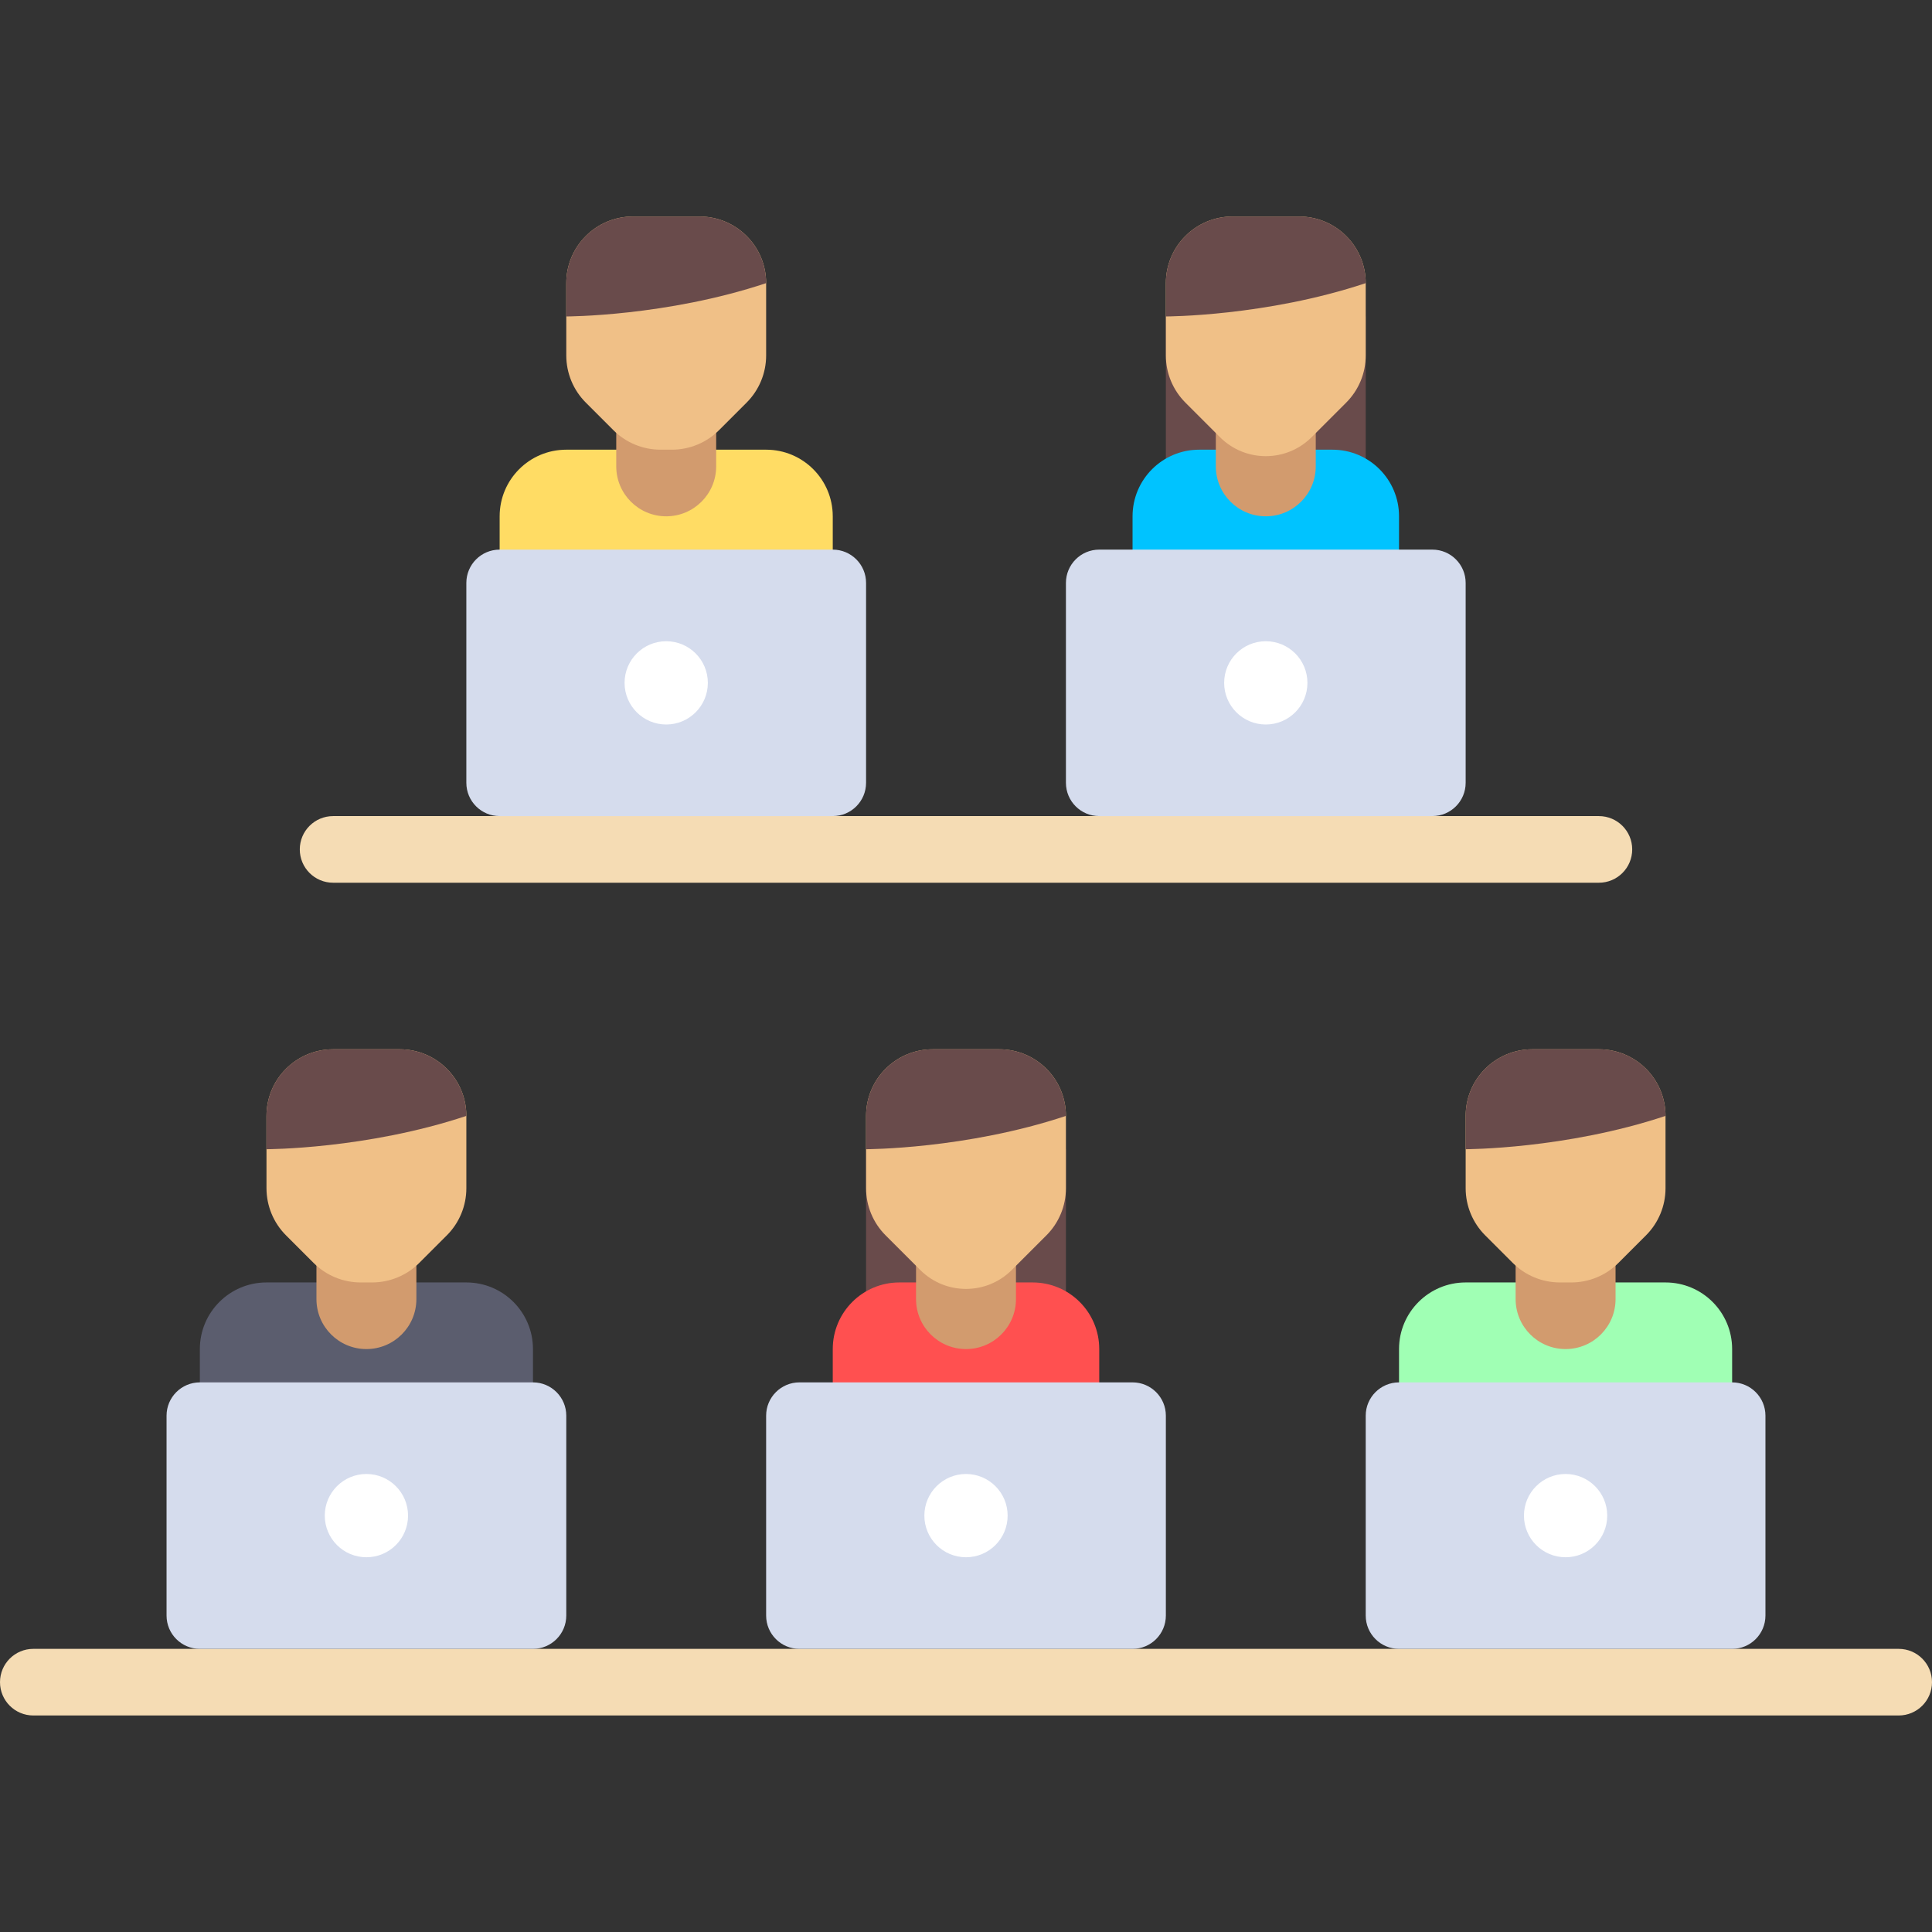 <?xml version="1.0" encoding="iso-8859-1"?>
<!-- Uploaded to: SVG Repo, www.svgrepo.com, Generator: SVG Repo Mixer Tools -->
<svg version="1.1" id="Layer_1" xmlns="http://www.w3.org/2000/svg" xmlns:xlink="http://www.w3.org/1999/xlink" 
	 viewBox="0 0 512 512" xml:space="preserve">
<rect x="0" y="0" width="512" height="512" fill="#333333" stroke="none"/>
<path style="fill:#FFDC64;" d="M203.034,119.172h-52.966c-9.75,0-17.655,7.904-17.655,17.655v17.655h88.276v-17.655
	C220.69,127.076,212.785,119.172,203.034,119.172z"/>
<g>
	<path style="fill:#F5DCB4;" d="M503.172,454.621H8.828c-4.879,0-8.828-3.953-8.828-8.828s3.948-8.828,8.828-8.828h494.345
		c4.879,0,8.828,3.953,8.828,8.828S508.052,454.621,503.172,454.621z"/>
	<path style="fill:#F5DCB4;" d="M423.724,233.931H88.276c-4.879,0-8.828-3.953-8.828-8.828c0-4.875,3.948-8.828,8.828-8.828h335.448
		c4.879,0,8.828,3.953,8.828,8.828C432.552,229.978,428.604,233.931,423.724,233.931z"/>
</g>
<path style="fill:#D5DCED;" d="M220.69,216.276h-88.276c-4.875,0-8.828-3.953-8.828-8.828v-52.966c0-4.875,3.953-8.828,8.828-8.828
	h88.276c4.875,0,8.828,3.953,8.828,8.828v52.966C229.517,212.323,225.565,216.276,220.69,216.276z"/>
<circle style="fill:#FFFFFF;" cx="176.552" cy="180.966" r="11.034"/>
<path style="fill:#D29B6E;" d="M176.552,136.828L176.552,136.828c-7.313,0-13.241-5.929-13.241-13.241v-13.241h26.483v13.241
	C189.793,130.899,183.864,136.828,176.552,136.828z"/>
<path style="fill:#F0C087;" d="M178.067,119.172h-3.029c-4.682,0-9.173-1.86-12.484-5.171l-7.313-7.313
	c-3.311-3.311-5.171-7.801-5.171-12.484v-19.17c0-9.751,7.904-17.655,17.655-17.655h17.655c9.751,0,17.655,7.904,17.655,17.655
	v19.17c0,4.682-1.86,9.173-5.171,12.484l-7.313,7.313C187.24,117.312,182.749,119.172,178.067,119.172z"/>
<g>
	<path style="fill:#694B4B;" d="M185.379,57.379h-17.655c-9.751,0-17.655,7.904-17.655,17.655v8.828c0,0,26.483,0,52.966-8.828l0,0
		C203.034,65.283,195.13,57.379,185.379,57.379z"/>
	<rect x="308.966" y="83.862" style="fill:#694B4B;" width="52.966" height="44.138"/>
</g>
<path style="fill:#00C3FF;" d="M353.103,119.172h-35.31c-9.751,0-17.655,7.904-17.655,17.655v17.655h70.621v-17.655
	C370.759,127.076,362.855,119.172,353.103,119.172z"/>
<path style="fill:#D5DCED;" d="M379.586,216.276H291.31c-4.875,0-8.828-3.953-8.828-8.828v-52.966c0-4.875,3.953-8.828,8.828-8.828
	h88.276c4.875,0,8.828,3.953,8.828,8.828v52.966C388.414,212.323,384.461,216.276,379.586,216.276z"/>
<circle style="fill:#FFFFFF;" cx="335.448" cy="180.966" r="11.034"/>
<path style="fill:#D29B6E;" d="M335.448,136.828L335.448,136.828c-7.313,0-13.241-5.929-13.241-13.241v-13.241h26.483v13.241
	C348.69,130.899,342.761,136.828,335.448,136.828z"/>
<path style="fill:#F0C087;" d="M323.305,115.857l-9.167-9.167c-3.311-3.311-5.171-7.801-5.171-12.484v-19.17
	c0-9.751,7.904-17.655,17.655-17.655h17.655c9.751,0,17.655,7.904,17.655,17.655v19.17c0,4.682-1.86,9.173-5.171,12.484
	l-9.167,9.167C340.885,122.563,330.012,122.563,323.305,115.857z"/>
<g>
	<path style="fill:#694B4B;" d="M344.276,57.379h-17.655c-9.751,0-17.655,7.904-17.655,17.655v8.828c0,0,26.483,0,52.966-8.828l0,0
		C361.931,65.283,354.027,57.379,344.276,57.379z"/>
	<rect x="229.517" y="304.552" style="fill:#694B4B;" width="52.966" height="44.138"/>
</g>
<path style="fill:#FF5050;" d="M273.655,339.862h-35.31c-9.751,0-17.655,7.904-17.655,17.655v17.655h70.621v-17.655
	C291.31,347.766,283.406,339.862,273.655,339.862z"/>
<path style="fill:#D5DCED;" d="M300.138,436.966h-88.276c-4.875,0-8.828-3.953-8.828-8.828v-52.966c0-4.875,3.953-8.828,8.828-8.828
	h88.276c4.875,0,8.828,3.953,8.828,8.828v52.966C308.966,433.013,305.013,436.966,300.138,436.966z"/>
<circle style="fill:#FFFFFF;" cx="256" cy="401.655" r="11.034"/>
<path style="fill:#D29B6E;" d="M256,357.517L256,357.517c-7.313,0-13.241-5.929-13.241-13.241v-13.241h26.483v13.241
	C269.241,351.588,263.313,357.517,256,357.517z"/>
<path style="fill:#F0C087;" d="M243.857,336.546l-9.167-9.167c-3.311-3.311-5.171-7.801-5.171-12.484v-19.17
	c0-9.751,7.904-17.655,17.655-17.655h17.655c9.751,0,17.655,7.904,17.655,17.655v19.17c0,4.682-1.86,9.173-5.171,12.484
	l-9.167,9.167C261.437,343.253,250.563,343.253,243.857,336.546z"/>
<path style="fill:#694B4B;" d="M264.828,278.069h-17.655c-9.751,0-17.655,7.904-17.655,17.655v8.828c0,0,26.483,0,52.966-8.828l0,0
	C282.483,285.973,274.579,278.069,264.828,278.069z"/>
<path style="fill:#5B5D6E;" d="M123.586,339.862H70.621c-9.75,0-17.655,7.904-17.655,17.655v17.655h88.276v-17.655
	C141.241,347.766,133.336,339.862,123.586,339.862z"/>
<path style="fill:#D5DCED;" d="M141.241,436.966H52.966c-4.875,0-8.828-3.953-8.828-8.828v-52.966c0-4.875,3.953-8.828,8.828-8.828
	h88.276c4.875,0,8.828,3.953,8.828,8.828v52.966C150.069,433.013,146.116,436.966,141.241,436.966z"/>
<circle style="fill:#FFFFFF;" cx="97.103" cy="401.655" r="11.034"/>
<path style="fill:#D29B6E;" d="M97.103,357.517L97.103,357.517c-7.313,0-13.241-5.929-13.241-13.241v-13.241h26.483v13.241
	C110.345,351.588,104.416,357.517,97.103,357.517z"/>
<path style="fill:#F0C087;" d="M98.618,339.862H95.59c-4.682,0-9.173-1.86-12.484-5.171l-7.313-7.313
	c-3.311-3.311-5.171-7.801-5.171-12.484v-19.17c0-9.751,7.904-17.655,17.655-17.655h17.655c9.751,0,17.655,7.904,17.655,17.655
	v19.17c0,4.682-1.86,9.173-5.171,12.484l-7.313,7.313C107.791,338.002,103.3,339.862,98.618,339.862z"/>
<path style="fill:#694B4B;" d="M105.931,278.069H88.276c-9.751,0-17.655,7.904-17.655,17.655v8.828c0,0,26.483,0,52.966-8.828l0,0
	C123.586,285.973,115.682,278.069,105.931,278.069z"/>
<path style="fill:#A0FFB4;" d="M441.379,339.862h-52.966c-9.75,0-17.655,7.904-17.655,17.655v17.655h88.276v-17.655
	C459.034,347.766,451.129,339.862,441.379,339.862z"/>
<path style="fill:#D5DCED;" d="M459.034,436.966h-88.276c-4.875,0-8.828-3.953-8.828-8.828v-52.966c0-4.875,3.953-8.828,8.828-8.828
	h88.276c4.875,0,8.828,3.953,8.828,8.828v52.966C467.862,433.013,463.91,436.966,459.034,436.966z"/>
<circle style="fill:#FFFFFF;" cx="414.897" cy="401.655" r="11.034"/>
<path style="fill:#D29B6E;" d="M414.897,357.517L414.897,357.517c-7.313,0-13.241-5.929-13.241-13.241v-13.241h26.483v13.241
	C428.138,351.588,422.209,357.517,414.897,357.517z"/>
<path style="fill:#F0C087;" d="M416.412,339.862h-3.029c-4.682,0-9.173-1.86-12.484-5.171l-7.313-7.313
	c-3.311-3.311-5.171-7.801-5.171-12.484v-19.17c0-9.751,7.904-17.655,17.655-17.655h17.655c9.751,0,17.655,7.904,17.655,17.655
	v19.17c0,4.682-1.86,9.173-5.171,12.484l-7.313,7.313C425.585,338.002,421.094,339.862,416.412,339.862z"/>
<path style="fill:#694B4B;" d="M423.724,278.069h-17.655c-9.751,0-17.655,7.904-17.655,17.655v8.828c0,0,26.483,0,52.966-8.828l0,0
	C441.379,285.973,433.475,278.069,423.724,278.069z"/>
</svg>